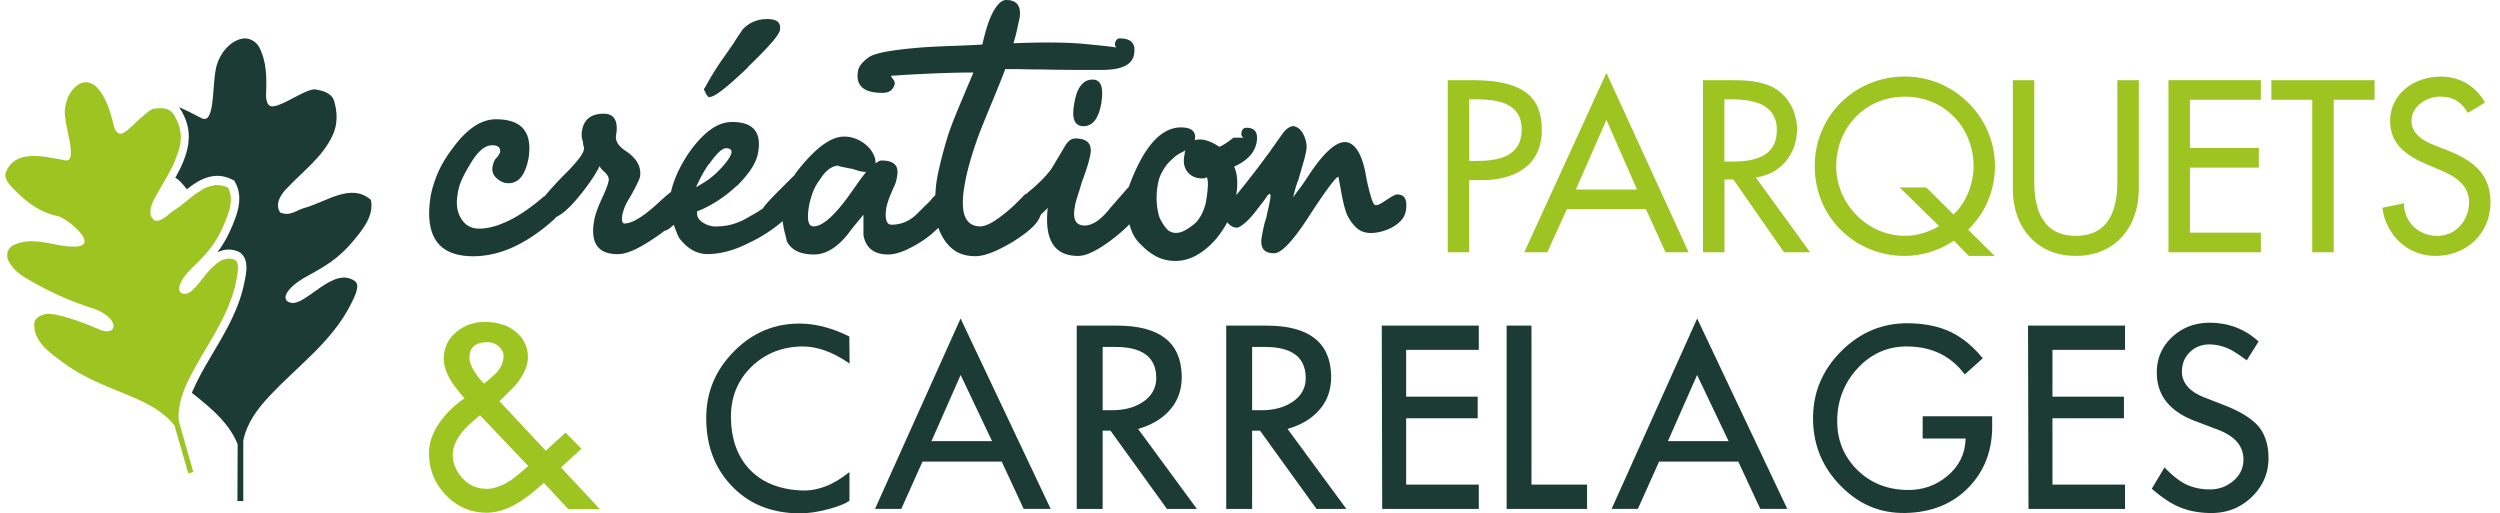 <svg xmlns="http://www.w3.org/2000/svg" width="224" height="46" fill="none" viewBox="0 0 224 46">
    <path fill="#9EC421" d="M131.642 22.602h-1.922V7.183h2.208c4.744 0 6.216 1.636 6.216 4.458 0 3.248-2.475 4.501-5.401 4.501h-1.107v6.46h.006zm0-8.181h.615c1.964 0 4.087-.365 4.087-2.822s-2.287-2.7-4.191-2.7h-.511v5.522z" />
    <path fill="#9EC421" d="M140.394 18.74l-1.757 3.861h-2.062l7.359-16.069 7.366 16.07h-2.068l-1.758-3.863h-7.08zm3.54-7.999l-2.737 6.24h5.48l-2.743-6.24z" />
    <path fill="#9EC421" d="M162.175 22.602h-2.33l-4.537-6.52h-.797v6.52h-1.922V7.183h2.33c1.368 0 2.84.018 4.069.712 1.289.754 2.025 2.208 2.025 3.686 0 2.207-1.472 4.044-3.698 4.312l4.866 6.709h-.006zm-7.67-8.12h.614c1.965 0 4.088-.371 4.088-2.822 0-2.452-2.287-2.762-4.191-2.762h-.511v5.584z" />
    <path fill="#9EC421" d="M176.401 22.93l-1.332-1.369c-1.265.882-2.919 1.369-4.397 1.369-4.459 0-8.071-3.455-8.071-8.04 0-4.587 3.655-8.035 8.071-8.035 4.415 0 8.077 3.619 8.077 8.034 0 2.19-.9 4.252-2.409 5.687l2.391 2.354h-2.33zm-1.368-3.722c1.186-1.065 1.8-2.84 1.8-4.313 0-3.393-2.536-6.234-6.155-6.234s-6.155 2.84-6.155 6.234 2.822 6.235 6.155 6.235c.943 0 2.129-.286 3.065-.876l-3.534-3.455h2.391l2.433 2.415v-.006z" />
    <path fill="#9EC421" d="M182.271 7.183v9.1c0 2.511.754 4.847 3.722 4.847s3.722-2.33 3.722-4.848V7.183h1.922v9.756c0 3.394-2.104 5.991-5.644 5.991s-5.644-2.597-5.644-5.991V7.183h1.922z" />
    <path fill="#9EC421" d="M194.295 7.183h8.278v1.758h-6.356v4.318h6.173v1.758h-6.173v5.827h6.356v1.758h-8.278V7.183z" />
    <path fill="#9EC421" d="M209.099 22.602h-1.922V8.94h-3.661V7.183h9.245v1.758h-3.662V22.6z" />
    <path fill="#9EC421" d="M221.124 10.109c-.572-.961-1.308-1.454-2.476-1.454-1.228 0-2.579.84-2.579 2.19 0 1.204 1.187 1.843 2.148 2.207l1.106.432c2.19.858 3.826 2.068 3.826 4.641 0 2.804-2.165 4.805-4.926 4.805-2.494 0-4.434-1.843-4.763-4.312l1.94-.408c-.018 1.697 1.326 2.926 2.987 2.926 1.66 0 2.84-1.393 2.84-3.005 0-1.612-1.326-2.372-2.658-2.925l-1.064-.45c-1.758-.755-3.351-1.758-3.351-3.905 0-2.494 2.207-3.99 4.537-3.99 1.715 0 3.126.84 3.966 2.33l-1.533.918z" />
    <path fill="#9EC421" d="M53.735 45.61h-2.822l-2.184-2.341-.772.663c-1.606 1.374-3.096 2.043-4.47 2.007-1.393-.036-2.58-.572-3.559-1.6-.979-1.034-1.471-2.256-1.49-3.68-.012-1.015.36-2.025 1.113-3.022a8.585 8.585 0 012.062-1.94c-.56-.67-.918-1.126-1.07-1.363-.53-.815-.79-1.557-.785-2.226.018-.96.401-1.758 1.156-2.378.754-.627 1.66-.919 2.725-.882 1.082.037 1.958.347 2.627.925.67.577 1.01 1.295 1.034 2.159.018.833-.383 1.733-1.21 2.694-.45.438-.894.882-1.332 1.32l4.142 4.44 1.776-1.624 1.417 1.441-1.83 1.68 3.478 3.728h-.006zm-6.398-3.85l-4.331-4.555-.687.59c-.888.76-1.442 1.539-1.667 2.323a2.571 2.571 0 00-.085.645c0 .65.225 1.271.675 1.855.608.79 1.393 1.18 2.366 1.18.231 0 .45-.024.663-.085.736-.182 1.466-.59 2.202-1.223l.864-.742v.013zm-2.214-9.846c.006-.274-.11-.542-.36-.797a1.469 1.469 0 00-1.112-.457c-1.089.019-1.618.5-1.582 1.448.025.62.463 1.38 1.308 2.269.359-.304.712-.608 1.058-.925.438-.468.67-.979.688-1.538z" />
    <path fill="#1C3B34" d="M76.118 32.57c-1.484-1.027-2.895-1.538-4.221-1.526-1.807.018-3.321.62-4.55 1.8-1.277 1.24-1.891 2.792-1.855 4.665.036 1.83.566 3.321 1.581 4.452 1.113 1.223 2.67 1.88 4.678 1.983 1.46.073 2.913-.474 4.36-1.648v2.573c-.322.237-.918.48-1.8.73-.997.273-1.91.407-2.737.4-2.542-.036-4.574-.887-6.106-2.56-1.46-1.575-2.19-3.564-2.19-5.954 0-2.39.84-4.349 2.518-6.034 1.679-1.685 3.674-2.5 5.997-2.457 1.387.03 2.816.414 4.306 1.156l.025 2.42h-.006z" />
    <path fill="#1C3B34" d="M94.14 45.592h-2.421l-1.965-4.233h-7.098l-1.898 4.233h-2.353l7.663-17.054 8.071 17.054zm-5.25-6.064l-2.816-5.93-2.615 5.93h5.431z" />
    <path fill="#1C3B34" d="M107.24 45.598h-2.682l-5.06-7.012h-.7v7.012h-2.323V29.176h3.619c3.789 0 5.717 1.49 5.79 4.47.024 1.187-.304 2.184-.991 3.005-.688.821-1.661 1.417-2.92 1.782l5.267 7.165zm-3.643-11.866c-.061-1.764-1.283-2.646-3.661-2.646h-1.138v5.669h.864c1.076 0 1.989-.244 2.731-.73.839-.56 1.241-1.32 1.21-2.293" />
    <path fill="#1C3B34" d="M120.639 45.598h-2.682l-5.06-7.012h-.706v7.012h-2.323V29.176h3.613c3.789 0 5.717 1.49 5.79 4.47.024 1.187-.304 2.184-.991 3.005-.688.821-1.661 1.417-2.914 1.782l5.267 7.165h.006zm-3.649-11.866c-.061-1.764-1.283-2.646-3.661-2.646h-1.138v5.669h.864c1.076 0 1.989-.244 2.731-.73.845-.56 1.247-1.32 1.204-2.293z" />
    <path fill="#1C3B34" d="M132.5 45.598h-8.655l-.037-16.422h8.692v2.172h-6.508v4.196h6.41v1.934h-6.41v5.943h6.508v2.177z" />
    <path fill="#1C3B34" d="M142.201 45.598h-7.207V29.176h2.226v14.245h4.981v2.177z" />
    <path fill="#1C3B34" d="M160.137 45.592h-2.42l-1.965-4.233h-7.098l-1.897 4.233h-2.354l7.663-17.054 8.071 17.054zm-5.255-6.064l-2.822-5.93-2.615 5.93h5.437z" />
    <path fill="#1C3B34" d="M178.5 38.22c0 2.172-.7 3.984-2.093 5.432-1.447 1.496-3.339 2.263-5.681 2.311-2.238.043-4.166-.76-5.79-2.42-1.612-1.63-2.445-3.595-2.487-5.888-.043-2.384.79-4.44 2.505-6.168 1.716-1.727 3.759-2.572 6.137-2.524 1.424.03 2.652.286 3.686.779 1.034.493 1.995 1.277 2.877 2.36l-1.612 1.447c-1.21-1.623-2.877-2.457-5.005-2.505-1.819-.05-3.352.608-4.605 1.964-1.21 1.32-1.818 2.895-1.818 4.732 0 1.697.584 3.139 1.752 4.318 1.167 1.18 2.657 1.8 4.464 1.843 1.393.037 2.615-.383 3.661-1.259 1.053-.876 1.594-1.995 1.63-3.351h-3.85v-1.995h6.229v.924z" />
    <path fill="#1C3B34" d="M190.402 45.598h-8.649l-.042-16.422h8.691v2.172H183.9v4.196h6.405v1.934H183.9v5.943h6.502v2.177z" />
    <path fill="#1C3B34" d="M203.254 40.793c.061 1.46-.432 2.7-1.49 3.729-1.058 1.028-2.366 1.508-3.929 1.441-1.016-.036-1.928-.237-2.725-.602-.705-.322-1.478-.845-2.311-1.57l1.143-1.909c.639.67 1.241 1.15 1.788 1.448.633.328 1.357.505 2.172.523.863.018 1.605-.244 2.22-.779.62-.535.918-1.204.888-2-.037-1.15-.797-2.008-2.287-2.574l-2.092-.796c-2.257-.864-3.382-2.306-3.382-4.33 0-1.29.48-2.373 1.435-3.23.961-.864 2.135-1.272 3.528-1.223 1.612.055 2.999.614 4.154 1.679l-1.058 1.69c-.602-.45-1.083-.766-1.429-.948a4.254 4.254 0 00-1.819-.48c-.712-.02-1.314.194-1.794.638-.481.444-.736 1.003-.761 1.684-.048 1.071.621 1.88 1.995 2.421l1.764.688c1.46.571 2.482 1.198 3.084 1.897.559.663.864 1.533.906 2.616" />
    <path fill="#9EC421" d="M1.203 16.915c1.095 1.143 2.378 2.128 3.966 2.45.833.171 3.947 2.732 1.465 2.732h-.249c-1.186-.061-2.36-.48-3.534-.48a3.75 3.75 0 00-1.648.352c-.51.25-.712.894-.432 1.417.371.712.912 1.143 1.575 1.545 1.88 1.113 3.735 1.977 5.803 2.64 2.238.693 2.451 2.11 1.447 2.11-.2 0-.462-.06-.754-.182-1.216-.554-3.515-1.375-4.488-1.375-.092 0-.17 0-.232.012-.51.11-1.003.34-1.046.834-.11 1.648 1.448 2.682 2.67 3.576 1.789 1.314 3.704 2.02 5.754 2.87 1.557.652 3.102 1.387 4.136 2.713l1.235 4.288.45-.121-1.296-4.55c-.11-1.016.152-2.037.554-3.01.14-.341.292-.663.462-.986 1.496-2.913 3.534-5.462 4.148-8.697.11-.584.31-1.606-.2-1.789a1.51 1.51 0 00-.512-.09c-.048 0-.09 0-.151.017h-.05c-.03 0-.06.019-.09.019-.019 0-.03.018-.061.018a.18.18 0 00-.091.03c-.019 0-.03.019-.061.019-.03.012-.061.012-.08.03-.012.018-.03.018-.06.03a.25.25 0 00-.08.05c-.018.017-.03.017-.048.03-.03.018-.06.03-.079.048-.012.012-.03.012-.049.03-.03.019-.06.031-.09.061-.02.019-.031.019-.05.03-.03.019-.06.05-.09.08-.019.018-.031.018-.031.03-.03.03-.061.061-.11.091 0 0-.018.019-.03.019-.882.784-1.606 2.128-2.311 2.45a.57.57 0 01-.28.062h-.049c-.2 0-.322-.061-.401-.17-.061-.08-.08-.183-.08-.323 0-.049.019-.091.019-.14.012-.048.03-.11.049-.17.018-.061.048-.122.079-.183v-.018l.091-.182s.018-.013.018-.03c.03-.062.061-.122.11-.171.012-.018.012-.03.03-.049.03-.06.08-.11.122-.17a.178.178 0 00.048-.06c.049-.062.092-.11.14-.171.012-.012.03-.049.061-.061.049-.06.11-.122.152-.17l.061-.061c.079-.08.152-.17.25-.25 1.544-1.526 2.22-2.341 3.01-4.379.34-.882.602-1.836.14-2.743a2.243 2.243 0 00-.955-.23h-.189c-.03 0-.06 0-.09.011-.019 0-.031 0-.062.019-.03 0-.06.018-.09.018-.02 0-.031.018-.062.018-.03 0-.06.012-.09.012-.02 0-.031.018-.062.018-.03.019-.06.019-.09.03-.02 0-.031.013-.05.013a.18.18 0 01-.09.03c-.02 0-.031.013-.031.013-.091.03-.183.079-.28.121-.018 0-.03.018-.03.018-.03.019-.061.03-.092.05-.018.011-.03.011-.048.03-.03.018-.061.03-.091.06-.019.019-.031.019-.05.03-.03.013-.06.05-.09.062-.019.018-.03.018-.05.03-.03.018-.06.049-.109.06-.018 0-.018.02-.03.02-.049.03-.079.06-.122.09-.14.092-.28.201-.413.31-.541.414-1.065.883-1.588 1.205-.06.03-.11.079-.17.11-.018.012-.03.03-.049.048l-.018.012c-.17.122-.322.28-.48.402-.03.012-.049.048-.08.06h-.018c-.03.019-.06.049-.09.061a.266.266 0 00-.092.061h-.018s-.061.03-.092.049c-.018 0-.018.018-.03.018-.018.012-.049.012-.06.03-.013 0-.031.019-.031.019-.018 0-.049.018-.061.018-.012 0-.03 0-.049.012-.03 0-.048.018-.079.018h-.152c-.06 0-.11 0-.17-.018l-.091-.091-.03-.03s-.031-.05-.05-.061c-.018-.013-.018-.03-.03-.03-.018-.02-.03-.05-.049-.062 0-.018-.018-.03-.018-.03-.012-.03-.012-.049-.03-.08 0-.017-.018-.017-.018-.03a.247.247 0 01-.03-.11v-.03c0-.03-.013-.06-.013-.079v-.34c0-.03 0-.049.012-.08 0-.03.018-.06.018-.078 0-.018.019-.049.019-.061 0-.012 0-.03.018-.049 0-.03.018-.048.018-.06 0-.013.012-.031.012-.05 0-.03.018-.048.018-.078l.019-.03c.018-.031.018-.05.03-.08.049-.11.091-.213.14-.31.401-.772.864-1.508 1.283-2.269.061-.11.11-.219.17-.322.019-.018.019-.03.031-.06.049-.092.091-.183.14-.262.018-.03.03-.061.049-.092.048-.079.079-.152.11-.249.017-.03.03-.08.048-.11.03-.079.06-.152.091-.23.012-.05.03-.08.049-.122.03-.08.06-.152.079-.231a2.46 2.46 0 01.049-.122c.03-.08.048-.152.079-.231.018-.049.03-.091.048-.122.018-.079.049-.17.061-.25.018-.03.018-.078.03-.109.03-.121.05-.249.061-.37.14-.895-.14-1.789-.65-2.561-.262-.402-.694-.493-1.156-.493-.17 0-.323.018-.48.03-.031 0-.061.013-.092.013h-.03c-.03 0-.049.018-.08.03h-.018c-.03.012-.06.03-.09.049-.02 0-.02.018-.031.018-.03.012-.049.03-.08.049-.018 0-.018.018-.03.018-.03.012-.06.049-.11.079l-.018.018c-.03.018-.06.049-.09.061-.019.018-.031.018-.031.03-.03.03-.061.05-.091.08-.019 0-.019.018-.03.018-.031.03-.08.06-.11.091l-.049.049c-.03.012-.049.048-.079.06l-.049.05c-.03.03-.06.06-.11.09-.03.019-.048.049-.078.061-.018.018-.03.03-.049.03-.243.232-.493.481-.724.694-.11.091-.219.182-.31.28-.018.018-.03.018-.049.03-.03.03-.06.049-.09.08-.08.06-.153.109-.232.151-.018 0-.018.019-.03.019a.664.664 0 00-.091.048.57.57 0 01-.22.049c-.37 0-.553-.511-.632-.852-.292-1.216-.663-2.439-1.527-3.345a1.318 1.318 0 00-.942-.401 1.1 1.1 0 00-.584.152c-.852.51-1.265 1.545-1.296 2.481-.03 1.344 1.156 4.367.122 4.367-.03 0-.08 0-.122-.018-.833-.152-1.837-.383-2.773-.383-1.113 0-2.099.34-2.53 1.527-.14.48.322 1.034.711 1.435" />
    <path fill="#1C3B34" d="M16.889 12.797c-.17 1.174-.65 2.19-1.186 3.144.018 0 .03.013.049.013.249.121.632.523.985 1.003.803-.62 1.679-1.204 2.743-1.204.432 0 .864.11 1.277.31l.231.11.122.23c.602 1.175.28 2.36-.11 3.364-.48 1.247-.942 2.068-1.526 2.84.31-.151.633-.249 1.004-.249.261 0 .523.049.772.14.31.11.815.45.833 1.435 0 .414-.079.846-.14 1.174l-.018.05c-.45 2.438-1.666 4.488-2.84 6.465-.463.784-.955 1.617-1.375 2.45-.17.341-.353.724-.523 1.126l.432.34c1.496 1.205 2.962 2.482 3.674 4.27l-.019 5.09h.523v-5.4c.292-1.557 1.278-2.883 2.379-4.045 2.56-2.73 5.601-4.86 7.28-8.235.31-.614.845-1.648.353-2.02-1.928-1.416-4.398 2.251-5.754 1.929-.985-.231-.401-1.375 1.478-2.39 2.177-1.187 3.175-1.88 4.69-3.857.662-.863 1.234-1.837 1.015-2.962-1.788-1.587-4.045.2-5.954.712-.724.2-1.296.785-2.178.413-.493-.711.018-1.575.511-2.08 1.496-1.605 3.303-2.883 4.209-4.89.432-.943.413-2.007.11-3.023-.22-.711-.974-.912-1.637-1.034-.784-.14-2.791 1.387-3.777 1.509-.65.091-.693-.663-.681-1.144.06-1.417.049-2.87-.614-4.148-.31-.584-1.004-.912-1.606-.754-1.095.28-1.88 1.296-2.19 2.33-.48 1.508-.09 5.431-1.374 4.78-.602-.31-1.296-.681-2.02-.985.019.018.03.049.05.06.68 1.035.942 2.111.784 3.133" />
    <path fill="#1C3B34" d="M63.138 8.132l.116.274c.048.079.11.152.176.23.061.08.146.092.25.037.437-.049 1.563-.943 3.37-2.67h-.037c1.83-1.758 2.785-2.853 2.864-3.29.128-.67-.243-1.004-1.125-1.004s-1.636.31-2.208.93l-.292.426c-.14.207-.316.475-.523.815-.127.183-.28.396-.444.639-.17.243-.352.51-.56.79a27.551 27.551 0 00-1.1 1.722c-.243.426-.395.693-.444.79a.32.32 0 00-.097.177c-.013.067 0 .11.06.134" />
    <path fill="#1C3B34" d="M97.904 7.128c-.876 0-1.435.736-1.666 2.208-.231 1.314.054 1.97.851 1.97.797 0 1.356-.68 1.588-2.049.23-1.417-.025-2.129-.773-2.129z" />
    <path fill="#1C3B34" d="M125.195 17.425c-.103 0-.243.055-.426.153-.176.103-.425.255-.736.462-.334.231-.596.347-.772.347-.128 0-.268-.232-.408-.7a20.56 20.56 0 01-.444-1.819c-.158-1.003-.401-1.782-.736-2.323-.334-.541-.723-.815-1.161-.815-.876 0-1.989 1.034-3.327 3.096-.286.438-.535.803-.754 1.083-.219.285-.408.54-.56.772.049-.231.109-.468.176-.718a6.94 6.94 0 01.292-.87c.158-.54.298-1.033.426-1.471.128-.438.219-.81.274-1.126.079-.462 0-.93-.231-1.41-.231-.475-.554-.743-.967-.791a1.494 1.494 0 00-.505.23 1.223 1.223 0 00-.268.274v-.036l-.851 1.198c-.256.359-.463.657-.621.888l.043-.079c-.736 1.022-1.697 2.263-2.871 3.723.164-1.077.103-1.935-.189-2.567.621-.28 1.089-.602 1.412-.967a2.42 2.42 0 00.602-1.198c.152-.876-.14-1.314-.888-1.314-.262 0-.414.134-.463.407-.054.274.025.432.232.48h-.852c-.079 0-.128.013-.158.043a7.263 7.263 0 01-.7.505 3.672 3.672 0 01-.504.274c-.669-.438-1.247-.657-1.74-.657-.128 0-.219 0-.274.018-.048.012-.115.03-.194.061.152-.772-.256-1.162-1.241-1.162-1.782 0-3.315 1.716-4.604 5.146-.019.06-.043.128-.067.194-.085.08-.177.17-.28.292-.292.347-.748.864-1.356 1.558-.828 1.064-1.6 1.6-2.318 1.6-.802 0-1.094-.56-.882-1.68.025-.212.104-.504.22-.875.121-.371.261-.828.42-1.363.212-.56.376-1.04.498-1.441.122-.402.207-.742.261-1.04.159-.93-.292-1.4-1.362-1.4-.347 0-.65.226-.918.682-.426.718-.743 1.247-.943 1.581-.2.335-.31.511-.34.542-.214.292-.481.602-.798.918a15.81 15.81 0 01-.96.882c-.159.128-.305.25-.439.371a.545.545 0 00-.2.116c-.122.14-.25.267-.377.401-.14.134-.274.262-.377.377-.396.377-.797.73-1.217 1.04-.462.359-.851.614-1.162.754-.31.14-.565.213-.772.213-1.393 0-1.861-1.265-1.393-3.789.158-.955.493-2.214 1.028-3.777.53-1.563 1.85-4.513 2.597-6.526.59 0 1.217 0 1.88.018.656.012 1.18.018 1.569.018 1.161.025 2.165.037 3.017.037h2.207c1.758 0 2.713-.463 2.865-1.393.177-.955-.243-1.43-1.277-1.43-.176 0-.31.104-.39.31-.078.208-.048.378.08.506-.438-.08-1.417-.183-2.944-.329-1.52-.14-3.613-.158-6.27-.055.157-.517.267-.96.346-1.338.079-.37.14-.663.194-.87C91.53.56 91.13 0 90.15 0c-.365 0-.73.316-1.1.949-.378.632-.718 1.648-1.029 3.04-.9.056-1.733.092-2.493.116-.76.025-1.606.067-2.537.116-2.84.207-4.543.505-5.108.888-.597.414-.931.827-1.004 1.24-.231 1.32.493 1.971 2.165 1.971.365 0 .627-.079.797-.23.17-.159.28-.347.328-.578 0-.05 0-.11-.018-.177-.012-.067-.03-.11-.06-.134l-.268-.389a.84.84 0 01.31-.042c.152 0 .334-.013.541-.037 1.314-.079 2.5-.134 3.558-.176 1.059-.037 2.05-.061 2.98-.061-.62 1.55-1.83 4.22-2.286 5.693-.45 1.472-.779 2.773-.986 3.91a12.39 12.39 0 00-.133 1.393c-.128.11-.25.226-.341.353a3.594 3.594 0 01-.444.463c-.128.127-.268.261-.408.407-.146.14-.28.274-.407.407-.67.676-1.448 1.01-2.324 1.01-.462 0-.62-.517-.462-1.545.025-.128.073-.316.152-.56.08-.243.183-.504.31-.79.104-.255.201-.487.292-.675.092-.195.165-.469.213-.833.159-.9-.31-1.35-1.392-1.35-.159 0-.335.09-.542.267 0-.31-.073-.608-.23-.894a2.727 2.727 0 00-.64-.779 3.176 3.176 0 00-.906-.541 2.904 2.904 0 00-1.046-.195c-1.24 0-2.707 1.12-4.41 3.37l.08-.037-1.588 1.588c-.73.73-1.18 1.235-1.374 1.527-.232.158-.463.31-.7.444-.322.182-.639.364-.949.54a5.843 5.843 0 01-1.314.488c-.413.09-.839.133-1.277.133-.413 0-.803-.127-1.18-.389-.377-.255-.523-.596-.444-1.004-.024.05.183-.024.62-.23a11.456 11.456 0 002.902-2.014v.037c.596-.597 1.046-1.138 1.356-1.624.31-.487.505-.967.578-1.43.31-1.806-.462-2.706-2.323-2.706-.645 0-1.272.213-1.88.638-.608.426-1.204 1.04-1.8 1.837a12.582 12.582 0 00-1.162 1.953c-.298.644-.517 1.252-.645 1.836-.383.299-.839.7-1.38 1.205-1.217 1.082-2.141 1.624-2.786 1.624-.207 0-.274-.256-.195-.773.05-.23.128-.48.232-.736.103-.255.273-.565.504-.93.469-.828.748-1.405.852-1.746.128-.876-.286-1.636-1.24-2.28-.725-.47-1.023-.968-.895-1.51.182-1.24-.195-1.86-1.125-1.86-1.107 0-1.752.492-1.934 1.472a2.545 2.545 0 00-.037.462c0 .176.037.377.116.578 0 .127.018.261.06.407.043.14.043.237.019.292-.049.414-.7 1.229-1.934 2.44-.681.71-1.199 1.276-1.545 1.714-.043.025-.085.049-.122.067-1.137.98-2.19 1.703-3.157 2.165-.967.463-1.836.7-2.609.7-.772 0-1.301-.322-1.666-.967-.335-.566-.426-1.277-.274-2.129.055-.438.182-.882.39-1.332.206-.45.468-.924.772-1.417.644-1.083 1.29-1.624 1.934-1.624.541 0 .772.219.7.657l-.08.152c-.024.049-.06.103-.097.152-.037.055-.073.103-.097.152v-.037a1.223 1.223 0 00-.292.463c-.067.182-.098.31-.098.389-.079.39.043.73.365 1.028.323.298.681.444 1.065.444.9 0 1.496-.736 1.782-2.208.383-2.348-.584-3.521-2.908-3.521-1.344 0-2.645.881-3.91 2.633-.566.748-.998 1.472-1.296 2.171a10.09 10.09 0 00-.639 2.014c-.596 3.637.67 5.455 3.796 5.455 1.234 0 2.47-.292 3.698-.87 1.222-.577 2.433-1.41 3.619-2.493.03-.043.066-.091.097-.14.639-.286 1.417-1.01 2.336-2.184.748-.954 1.277-1.757 1.587-2.402.024.08.06.146.115.213.05.067.104.122.153.176.413.335.596.645.54.93a3.614 3.614 0 01-.194.64c-.103.273-.255.626-.462 1.064-.365.803-.584 1.447-.657 1.934-.334 1.959.371 2.944 2.129 2.944.468 0 1.022-.164 1.666-.48.645-.323 1.381-.78 2.208-1.375l.317-.244c.042-.012.085-.018.127-.03.158-.049.39-.219.7-.505.152.438.28.754.365.949.09.195.164.316.213.365.723.882 1.532 1.314 2.439 1.314 1.161 0 2.402-.335 3.716-1.004a13.21 13.21 0 003.023-1.952c.048.401.115.754.188 1.04.08.298.14.56.195.79.413.78 1.222 1.162 2.439 1.162.517 0 1.028-.152 1.545-.468.517-.31 1.003-.76 1.472-1.356.206-.28.431-.572.68-.87.244-.292.481-.584.719-.87v1.861c.23 1.138.967 1.703 2.207 1.703.438 0 .943-.121 1.509-.365a10.695 10.695 0 001.818-1.028 9.73 9.73 0 001.18-1.003l.019.073c.31.803.73 1.41 1.258 1.837.53.425 1.205.638 2.032.638s1.934-.438 3.406-1.314c.772-.492 1.368-.942 1.782-1.356.335-.334.554-.681.67-1.034.127-.134.255-.25.37-.359.122-.11.207-.2.262-.28-.317 2.877.584 4.319 2.718 4.319.828 0 2.014-.627 3.559-1.88.401-.334.748-.656 1.046-.96.06.261.158.535.286.815.182.383.425.723.735 1.003.438.468.913.827 1.412 1.083.504.255 1.064.389 1.684.389 1.265 0 2.482-.657 3.644-1.977a9.327 9.327 0 001.003-1.49c.018.024.037.055.061.08.243.267.511.407.791.407.158 0 .407-.152.754-.444.347-.298.73-.73 1.143-1.296.414-.517.669-.857.773-1.028.103-.17.194-.249.273-.249.104 0 .104.231 0 .7a7.148 7.148 0 01-.133.656c-.067.256-.122.53-.177.815a5.914 5.914 0 00-.249.894c-.067.31-.11.542-.134.694-.207 1.034.152 1.55 1.083 1.55.699 0 1.818-1.222 3.369-3.679 1.393-2.117 2.196-3.175 2.403-3.175l.194 1.046c.128.724.244 1.271.347 1.648.103.372.195.64.274.791.255.493.547.87.87 1.144.322.273.729.407 1.222.407.31 0 .633-.048.967-.134a4.4 4.4 0 00.967-.389c.31-.17.572-.37.791-.62.219-.244.353-.523.407-.834.159-.979-.091-1.471-.736-1.471m-62.397-1.612c.182-.347.413-.73.7-1.144v.043c.669-.955 1.173-1.43 1.508-1.43.383 0 .553.14.499.426-.05.207-.201.475-.444.797a8.768 8.768 0 01-.986 1.064c-.31.286-.62.523-.93.718-.31.195-.578.353-.815.487.127-.286.285-.602.468-.95m14.05.554c-.262.36-.541.76-.852 1.199-1.313 1.806-2.36 2.706-3.132 2.706-.493 0-.62-.644-.39-1.934.08-.39.195-.779.347-1.18.153-.401.378-.778.657-1.143.463-.749 1.004-1.144 1.624-1.199-.079.025.043.073.365.134.323.067.602.122.834.17l-.037-.036c.207.08.426.146.657.213.231.067.45.097.657.097-.231.28-.475.609-.736.967m31.214 1.515a4.286 4.286 0 01-.31 1.082 3.66 3.66 0 01-.621.968 5.583 5.583 0 01-.87.638c-.322.195-.626.292-.906.292-.365 0-.657-.134-.888-.407a4.212 4.212 0 01-.62-1.028 5.927 5.927 0 01-.231-1.375c-.025-.474 0-.937.079-1.375.048-.413.158-.784.328-1.125.164-.334.365-.644.602-.93.207-.207.408-.396.596-.566.195-.164.432-.316.718-.444.079-.055.17-.103.268-.152a.391.391 0 00-.079.231c0 .08-.013.17-.043.274-.103.596 0 1.076.31 1.454.31.37.748.56 1.314.56.176 0 .31-.043.389-.117.152.256.14.931-.036 2.014" />
</svg>